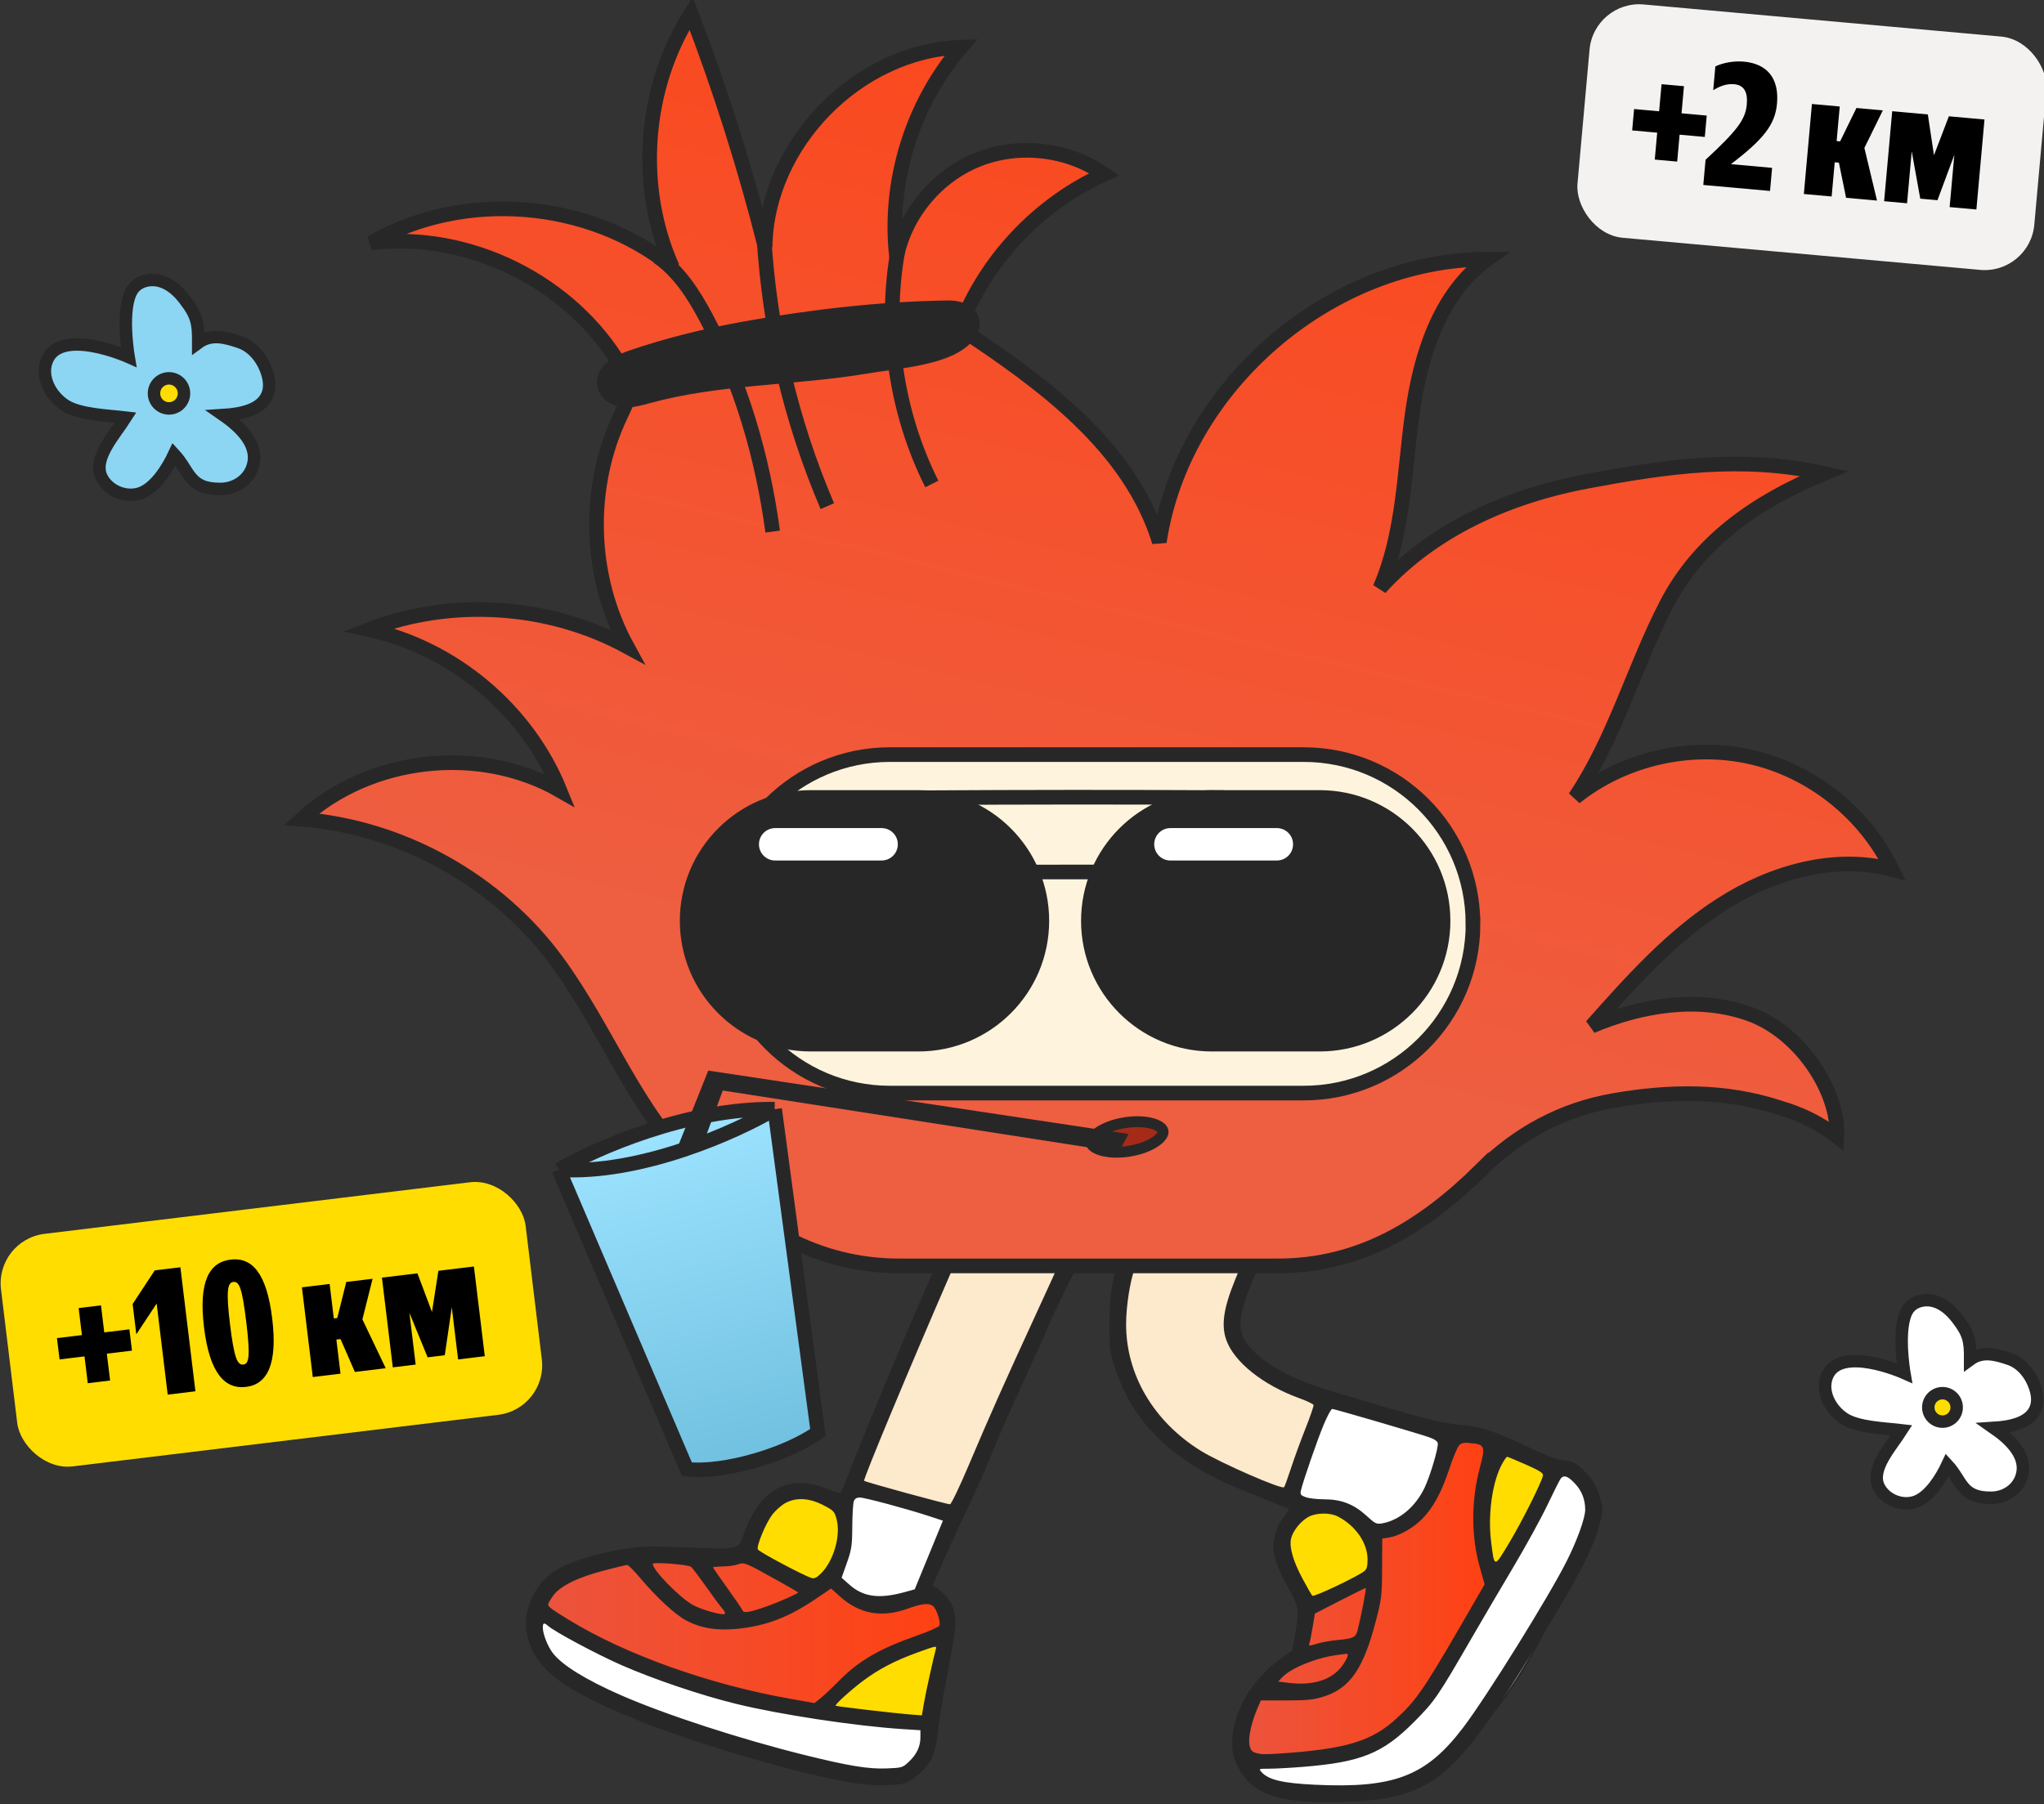 <svg width="410" height="362" viewBox="0 0 410 362" fill="none" xmlns="http://www.w3.org/2000/svg">
<rect x="0" y="0" width="410" height="362" fill="#333333" stroke="none"/>
<g clip-path="url(#clip0_981_444)">
<g clip-path="url(#clip1_981_444)">
<g clip-path="url(#clip2_981_444)">
<path d="M185.338 345.975C154.33 345.975 121.094 331.04 108.352 323.573C107.285 326.24 108.672 330.471 110.663 334.596C112.655 338.721 153.868 352.08 173.07 357.176C176.389 356.584 183.489 355.185 185.338 354.332C187.187 353.478 186.108 348.405 185.338 345.975Z" fill="white" stroke="#282728" stroke-width="0.356"/>
<path d="M277.258 349.353C272.849 353.051 258.59 353.62 252.011 353.442C251.656 353.442 250.944 353.798 250.944 355.22C250.944 356.643 257.226 358.658 260.368 359.488C266.294 360.969 281.348 361.017 294.149 349.353C310.151 334.774 320.285 302.237 319.396 299.215C318.685 296.797 314.358 295.125 312.284 294.592C311.573 295.066 309.582 297.757 307.306 304.726C304.461 313.438 282.77 344.73 277.258 349.353Z" fill="white" stroke="#282728" stroke-width="0.356"/>
<path d="M174.669 334.418C173.105 335.414 167.972 340.641 165.602 343.13L186.582 345.62L188.893 329.262C184.804 330.566 176.234 333.423 174.669 334.418Z" fill="#FFDD00" stroke="#282728" stroke-width="0.356"/>
<path d="M162.046 317.883L150.489 312.194L151.556 305.437L155.468 301.704L160.979 299.748L169.158 303.482L167.38 314.683L162.046 317.883Z" fill="#FFDD00" stroke="#282728" stroke-width="0.356"/>
<path d="M182.669 321.617C179.114 322.328 172.535 320.965 169.69 320.195L167.023 317.528L162.934 318.417L149.599 312.016L136.62 312.905C126.249 312.964 106.217 315.145 109.062 323.395C111.907 331.645 147.584 340.226 165.068 343.486C167.557 340.997 173.068 335.556 175.202 333.707C177.336 331.858 185.692 328.551 189.604 327.129L188.181 321.617C187.826 321.321 186.225 320.906 182.669 321.617Z" fill="url(#paint0_linear_981_444)" stroke="#282728" stroke-width="0.356"/>
<path d="M297.527 289.614L292.726 289.08H290.415C290.237 289.258 289.81 290.751 289.526 295.303C289.241 299.855 280.873 305.497 276.724 307.749C276.724 318.772 263.212 320.55 263.212 323.395C263.212 326.951 260.545 328.729 260.545 331.574C260.545 334.276 253.966 337.263 251.477 339.93L249.521 350.953C250.47 351.605 254.358 352.98 262.323 353.265C270.288 353.549 279.51 347.694 283.125 344.73L298.949 317.705L297.527 312.016L298.415 293.169L297.527 289.614Z" fill="url(#paint1_linear_981_444)" stroke="#282728" stroke-width="0.356"/>
<path d="M310.329 294.948L301.972 291.569L297.527 298.859L298.594 313.972H301.083L310.329 298.859V294.948Z" fill="#FFDD00" stroke="#282728" stroke-width="0.356"/>
<path d="M256.634 308.816L262.679 320.55L267.302 319.839L275.302 315.216L273.347 306.149L266.057 302.771L261.612 303.66L256.634 308.816Z" fill="#FFDD00" stroke="#282728" stroke-width="0.356"/>
<path d="M191.382 304.726L171.469 299.215L169.336 301.17V309.171L167.38 316.994C169.099 318.417 173.105 321.333 175.381 321.617C177.657 321.902 182.611 320.432 184.804 319.661L191.382 304.726Z" fill="white" stroke="#282728" stroke-width="0.356"/>
<path d="M289.882 288.013L266.946 281.257L259.123 299.926L261.079 302.237L266.946 303.126L272.991 305.26L277.614 307.571C280.34 305.378 286.29 300.246 288.282 297.259C290.273 294.272 290.178 289.851 289.882 288.013Z" fill="white" stroke="#282728" stroke-width="0.356"/>
<path d="M171.825 298.148L191.396 253.165H214.141L191.205 303.837L171.825 298.148Z" fill="#FDE9CB" stroke="#282728" stroke-width="0.356"/>
<path d="M226.23 276.457C223.243 271.336 225.341 259.507 226.763 254.232H249.877C249.877 254.528 249.557 256.188 248.277 260.455C246.676 265.789 247.921 268.278 249.877 272.012C251.441 274.999 260.841 279.301 265.345 281.079L258.767 300.637L254.855 299.57C236.824 294.62 230.042 282.992 226.295 276.567L226.23 276.457Z" fill="#FDE9CB" stroke="#282728" stroke-width="0.356"/>
<path fill-rule="evenodd" clip-rule="evenodd" d="M134.043 9.851C132.929 11.018 131.006 15.402 129.515 20.172C126.481 29.878 126.022 42.835 128.29 54.745C128.57 56.212 128.798 57.613 128.798 57.859C128.798 58.105 127.582 57.406 126.096 56.307C116.985 49.57 105.374 46.574 92.605 47.666C85.502 48.274 76.632 50.483 72.259 52.733C70.153 53.817 70.083 54.798 72.081 55.23C76.067 56.094 83.456 58.181 86.163 59.209C94.309 62.302 100.244 66.586 106.547 73.922C110.497 78.52 110.622 78.727 110.408 80.321C110.235 81.61 110.984 83.8 112.131 85.362C112.464 85.816 112.32 86.651 111.424 89.452C109.899 94.221 109.327 97.132 108.87 102.457C108.239 109.819 109.397 117.946 111.873 123.518C112.386 124.672 112.725 125.698 112.626 125.797C112.527 125.896 111.045 125.553 109.332 125.035C101.319 122.613 95.311 121.596 87.549 121.351C78.586 121.067 71.088 122.277 65.336 124.936C60.882 126.994 60.679 127.941 64.531 128.698C74.883 130.731 84.773 136.753 93.164 146.132C96.345 149.688 99.64 154.125 99.64 154.854C99.64 155.138 98.24 154.82 95.536 153.921C89.169 151.804 86.967 151.423 79.895 151.215C74.315 151.051 72.972 151.125 69.524 151.785C60.495 153.512 53.898 156.716 48.465 162.01C45.465 164.934 45.644 165.157 51.221 165.437C59.544 165.856 67.95 168.095 75.637 171.942C81.823 175.038 86.098 178.126 91.588 183.467C98.797 190.479 102.306 195.177 109.78 207.827C117.735 221.289 121.188 226.01 128.087 232.847C134.197 238.903 140.046 243.159 146.756 246.432C157.187 251.519 168.137 253.877 181.335 253.877C185.163 253.877 187.471 254.01 187.471 254.23C187.471 254.424 186.731 256.225 185.827 258.23C182.64 265.302 173.005 288.431 170.383 295.303C169.562 297.454 168.786 299.331 168.658 299.474C168.531 299.617 167.151 299.232 165.592 298.62C157.969 295.628 152.172 298.956 149.073 308.104C148.156 310.811 147.956 310.862 139.644 310.531C135.732 310.376 131.412 310.271 130.043 310.297C124.785 310.401 116.721 312.342 112.34 314.558C107.714 316.898 104.739 322.708 105.648 327.625C106.939 334.608 112.63 339.051 128.233 345.257C140.707 350.218 160.071 355.855 171.114 357.739C174.598 358.333 179.816 358.328 181.584 357.729C183.52 357.072 186.173 354.486 187.085 352.367C187.536 351.319 187.98 349.203 188.181 347.135C188.367 345.226 189.153 340.383 189.929 336.374C191.748 326.962 191.916 325.441 191.382 323.216C190.96 321.457 189.788 319.911 187.876 318.594L187.102 318.061L189.272 313.083C190.466 310.345 192.448 306.024 193.677 303.482C194.906 300.939 196.482 297.499 197.18 295.837C197.878 294.174 199.329 290.715 200.406 288.148C201.484 285.582 203.893 280.179 205.762 276.141C207.63 272.103 209.57 267.82 210.074 266.623C211.84 262.428 215.942 254.082 216.373 253.808C216.612 253.656 218.368 253.53 220.274 253.526C222.974 253.522 223.742 253.629 223.742 254.008C223.742 254.276 223.471 255.916 223.14 257.653C222.746 259.724 222.541 262.585 222.545 265.967C222.55 270.644 222.642 271.403 223.544 274.145C226.279 282.466 230.754 288.252 238.478 293.451C242.147 295.92 245.335 297.471 252.958 300.493C255.958 301.682 258.468 302.711 258.536 302.778C258.605 302.846 258.156 303.53 257.538 304.298C256.292 305.849 255.389 308.419 255.389 310.417C255.389 312.274 256.477 315.202 258.413 318.559C259.331 320.15 260.164 322.069 260.265 322.823C260.366 323.578 260.169 325.749 259.827 327.648L259.206 331.101L256.785 332.862C250.937 337.116 247.151 343.719 247.169 349.632C247.176 351.714 247.366 352.534 248.268 354.366C251.101 360.12 256.478 361.94 269.428 361.526C286.373 360.985 291.184 357.452 304.891 335.485C315.994 317.692 319.5 311.175 320.856 305.81C321.579 302.951 321.587 302.735 321.031 300.736C320.32 298.179 319.244 296.425 317.322 294.688C315.86 293.367 315.459 293.202 312.857 292.851C312.096 292.749 309.296 291.633 306.634 290.372C299.507 286.997 297.084 286.212 292.726 285.865C289.11 285.578 283.466 284.085 266.413 278.907C259.236 276.728 254.18 274.012 251.03 270.645C248.051 267.46 248.067 264.858 251.112 257.255C251.738 255.69 252.396 254.234 252.574 254.02C252.755 253.801 254.755 253.536 257.124 253.417C264.751 253.034 272.626 250.844 279.925 247.076C284.8 244.56 288.725 241.804 294.599 236.774C302.915 229.652 308.03 226.113 314.595 222.937C321.708 219.496 327.653 217.991 335.264 217.702C345.211 217.324 351.555 219.083 361.119 224.869C362.984 225.998 364.681 226.816 364.889 226.688C365.815 226.116 364.95 220.51 363.289 216.311C360.269 208.675 354.876 202.957 347.432 199.5C341.567 196.777 335.555 195.862 328.503 196.622C326.215 196.868 324.231 196.953 324.092 196.81C323.573 196.275 334.809 186.623 341.265 182.06C353.545 173.379 363.667 170.221 374.335 171.741C378.756 172.371 379.274 172.367 379.409 171.694C379.602 170.733 375.263 164.646 371.858 161.101C370.091 159.262 367.365 156.797 365.801 155.623C362.165 152.897 356.033 149.934 351.537 148.731C348.349 147.879 347.408 147.79 341.443 147.778C335.483 147.766 334.509 147.854 331.079 148.71C328.997 149.23 326.368 149.981 325.237 150.378C324.106 150.776 323.119 151.04 323.044 150.965C322.969 150.891 323.631 149.492 324.514 147.858C325.398 146.224 327.779 141.367 329.805 137.064C335.993 123.926 339.76 117.948 345.522 112.124C349.754 107.847 354.628 104.518 360.213 102.092C365.84 99.647 365.873 99.605 362.999 98.529C355.903 95.874 339.463 94.751 328.464 96.169C312.011 98.292 298.727 103.076 286.148 111.41C283.019 113.483 280.412 115.044 280.355 114.878C280.299 114.712 280.808 112.035 281.489 108.93C282.169 105.824 283.302 100.163 284.007 96.349C287.791 75.871 290.049 69.362 296.323 60.842C298.809 57.467 299.221 56.415 298.209 56.027C296.416 55.339 287.154 56.767 280.814 58.709C263.625 63.975 249.166 75.509 238.309 92.615C235.961 96.314 232.826 102.186 231.806 104.794C231.481 105.625 231.093 106.296 230.945 106.284C230.797 106.272 229.667 104.215 228.435 101.712C222.403 89.461 213.399 79.016 203.651 72.961C201.039 71.34 200.802 71.096 200.762 69.993C200.739 69.332 200.699 68.373 200.673 67.862C200.649 67.352 200.228 66.344 199.739 65.624C199.25 64.904 198.85 64.187 198.85 64.033C198.85 63.439 202.587 57.637 204.775 54.836C208.941 49.5 215.86 44.406 222.792 41.57C226.335 40.121 226.196 39.209 222.122 37.186C213.227 32.766 202.367 33.274 194.312 38.487C190.953 40.66 188.04 43.461 184.81 47.625C183.283 49.594 181.974 51.144 181.9 51.07C181.593 50.763 182.589 43.636 183.392 40.4C185.372 32.421 189.626 24.04 194.988 17.554C197.178 14.906 197.429 14.235 196.513 13.475C195.25 12.427 186.986 14.636 180.544 17.744C175.17 20.335 170.712 23.489 166.451 27.712C159.921 34.185 156.331 40.644 153.898 50.3C153.455 52.06 152.95 53.472 152.778 53.438C152.436 53.37 152.223 52.742 148.171 39.81C144.759 28.921 143.807 26.085 141.229 19.139C138.898 12.862 137.728 10.399 136.647 9.495C135.627 8.643 135.131 8.711 134.043 9.851ZM167.94 147.935C164.157 148.692 160.127 150.453 156.418 152.969C155.279 153.742 154.435 154.464 154.544 154.572C154.653 154.682 179.748 154.797 210.311 154.831C262.316 154.887 266.028 154.931 268.191 155.522C278.506 158.339 284.878 166.87 284.897 177.888C284.905 182.484 284.151 185.722 282.062 190.059C278.586 197.275 272.189 202.477 264.101 204.665C261.854 205.273 260.231 205.338 247.388 205.338C231.41 205.338 231.184 205.312 226.053 202.837C217.004 198.474 211.678 189.96 211.601 179.736C211.587 177.78 211.685 175.601 211.821 174.895L212.068 173.61L210.526 173.667C209.678 173.699 207.832 173.757 206.424 173.796L203.864 173.868L203.859 177.424C203.843 190.95 194.878 202.175 181.959 204.845C179.179 205.42 177.034 205.507 165.603 205.511L152.447 205.516L154.224 206.785C156.658 208.523 160.36 210.258 164.18 211.451L167.38 212.45H215.741H264.101L267.124 211.638C273.462 209.934 279.953 205.903 283.587 201.415C285.747 198.745 288.217 193.748 289.204 190.048C290.284 185.997 290.544 177.919 289.725 173.831C288.585 168.139 285.862 162.918 281.731 158.503C277.186 153.645 272.014 150.6 265.064 148.691L261.612 147.743L215.563 147.681C189.949 147.647 168.815 147.76 167.94 147.935ZM197.765 161.334C198.96 162.654 200.594 165.014 201.397 166.579L202.858 169.423L208.055 169.475L213.252 169.526L214.425 167.059C215.245 165.335 216.424 163.739 218.338 161.762L221.077 158.933H208.335H195.593L197.765 161.334ZM229.42 162.113C227.223 162.78 225.911 164.478 226.4 166.019C226.893 167.572 227.541 167.648 239.838 167.593C249.909 167.548 251.61 167.463 252.368 166.966C254.118 165.819 253.822 163.245 251.823 162.233C250.832 161.732 231.024 161.625 229.42 162.113ZM146.66 162.845C144.415 164.214 144.306 166.671 146.454 167.488C147.052 167.715 151.76 167.812 159.073 167.748C170.197 167.65 170.772 167.612 171.437 166.934C171.821 166.543 172.242 165.787 172.372 165.254C172.563 164.473 172.4 164.077 171.533 163.209L170.457 162.134L159.14 162.135C148.461 162.136 147.757 162.176 146.66 162.845ZM190.789 255.21C182.44 274.419 173.082 296.87 173.331 297.097C173.638 297.379 190.152 301.895 190.56 301.809C190.832 301.751 192.541 298.183 194.356 293.881C198.261 284.625 201.582 277.164 207.791 263.699C210.305 258.247 212.363 253.727 212.363 253.654C212.363 253.581 207.674 253.521 201.943 253.521H191.524L190.789 255.21ZM227.634 254.454C226.69 256.92 225.886 262.051 225.881 265.643C225.865 275.79 231.373 285.163 240.81 291.051C244.662 293.454 257.093 298.896 257.568 298.387C257.69 298.255 258.312 296.548 258.949 294.592C259.587 292.636 260.894 289.056 261.854 286.636C262.813 284.216 263.545 282.078 263.48 281.883C263.415 281.688 262.11 281.072 260.58 280.514C253.289 277.857 247.531 273.248 245.97 268.822C244.931 265.877 245.433 262.449 247.731 256.81L248.926 253.877L239.801 253.873C234.782 253.871 230.079 253.77 229.351 253.65C228.133 253.448 227.994 253.514 227.634 254.454ZM265.535 285.791C264.257 288.841 261.344 297.26 260.945 299.058C260.772 299.84 260.908 300.028 261.914 300.392C262.558 300.624 264.228 300.815 265.624 300.815C269.037 300.815 271.554 301.789 274.06 304.079C275.883 305.745 276.113 305.854 277.331 305.625C280.769 304.98 283.967 302.262 285.772 298.448C286.91 296.045 288.565 290.432 288.398 289.54C288.322 289.134 287.63 288.687 286.488 288.307C283.478 287.307 267.64 282.68 267.227 282.68C267.014 282.68 266.253 284.08 265.535 285.791ZM292.643 290.043C292.304 290.417 291.451 292.474 290.748 294.613C289.183 299.369 287.45 302.569 285.244 304.775C283.378 306.641 280.677 308.154 278.621 308.483L277.258 308.701L277.229 314.626C277.201 320.234 277.131 320.812 275.919 325.453C273.478 334.803 270.74 338.751 265.572 340.377C263.433 341.049 262.24 341.174 257.976 341.168L252.917 341.16L252.201 342.825C251.029 345.55 250.371 348.522 250.614 349.998C250.919 351.853 251.81 352.145 256.278 351.853C269.997 350.958 275.21 349.387 280.325 344.607C284.423 340.777 285.821 338.666 296.202 320.627L297.795 317.858L296.838 314.486C295.067 308.248 295.079 301.008 296.869 294.346C297.983 290.199 297.827 289.801 294.975 289.527C293.599 289.395 293.136 289.497 292.643 290.043ZM301.351 293.619C299.367 297.148 298.414 303.736 299.091 309.243C299.756 314.657 299.672 314.652 302.775 309.462C305.36 305.141 309.247 297.38 309.5 296.036C309.591 295.554 308.822 295.063 306.071 293.848C304.121 292.986 302.43 292.281 302.314 292.281C302.198 292.281 301.765 292.883 301.351 293.619ZM313.073 296.637C312.872 296.881 311.677 299.253 310.417 301.907C309.157 304.561 306.04 310.242 303.488 314.53C300.937 318.819 297.324 324.969 295.459 328.195C288.353 340.492 287.809 341.29 283.659 345.466C277.355 351.809 272.995 353.571 261.294 354.5C258.772 354.701 255.747 354.865 254.571 354.865C252.465 354.865 252.443 354.875 253.071 355.569C254.46 357.103 257.324 357.778 263.746 358.083C279.651 358.84 286.063 356.374 293.461 346.655C298.207 340.422 310.792 320.173 314.328 313.083C316.424 308.88 317.974 304.543 317.971 302.889C317.968 300.832 317.271 299.076 315.877 297.611C314.481 296.143 313.701 295.872 313.073 296.637ZM171.251 301.259C171.105 301.699 170.972 303.98 170.957 306.327C170.932 310.114 170.81 310.929 169.871 313.573L168.813 316.552L170.371 317.934C173.174 320.422 176.342 320.849 181.473 319.433L183.477 318.88L186.307 311.991L189.137 305.103L186.437 304.215C181.916 302.729 173.483 300.461 172.471 300.46C171.798 300.46 171.439 300.694 171.251 301.259ZM157.44 301.623C156.667 302.061 155.526 303.086 154.904 303.9C153.61 305.598 151.725 310.127 152.007 310.863C152.186 311.33 161.19 316.123 162.796 316.607C163.35 316.773 163.85 316.528 164.708 315.669C167.203 313.171 168.662 308.149 167.833 304.914C167.404 303.24 167.259 303.083 165.127 301.98C162.294 300.515 159.615 300.391 157.44 301.623ZM262.504 304.319C260.92 305.169 259.32 307.155 258.97 308.703C258.58 310.433 259.388 313.235 261.309 316.815C262.201 318.478 263.07 319.987 263.24 320.167C263.532 320.478 272.15 316.396 273.654 315.234C274.147 314.854 274.318 314.259 274.318 312.923C274.318 309.552 271.903 306.067 268.297 304.237C266.769 303.461 264.032 303.5 262.504 304.319ZM130.932 313.765C130.932 314.995 136.121 320.344 138.886 321.964C140.518 322.921 145.014 324.189 145.4 323.802C145.528 323.674 145.309 323.21 144.914 322.771C144.519 322.332 143.049 320.35 141.647 318.366C140.245 316.383 138.878 314.577 138.608 314.353C138.066 313.903 130.932 313.357 130.932 313.765ZM147.645 313.972C147.156 314.128 145.915 314.272 144.889 314.292C143.862 314.311 143.022 314.393 143.022 314.474C143.022 314.555 144.322 316.435 145.91 318.652C147.499 320.87 148.879 322.892 148.978 323.147C149.192 323.699 150.346 323.5 153.69 322.334C156.09 321.498 160.09 319.735 160.09 319.514C160.09 319.444 158.21 318.347 155.912 317.075C149.055 313.279 149.402 313.409 147.645 313.972ZM121.331 315.057C115.966 316.443 112.381 318.193 111 320.099C110.424 320.895 109.952 321.704 109.952 321.898C109.952 322.364 110.648 322.886 114.041 324.963C125.533 331.997 142.219 337.957 158.447 340.824L163.381 341.696L164.67 340.655C165.378 340.083 166.998 338.553 168.269 337.255C172.208 333.235 176.48 330.748 183.86 328.181C186.275 327.341 188.337 326.429 188.443 326.153C188.702 325.478 187.939 323.025 187.258 322.344C186.471 321.557 185.12 321.662 182.11 322.744C176.81 324.65 172.372 323.837 168.389 320.232L166.707 318.708L163.904 320.617C158.259 324.461 153.775 326.198 147.953 326.795C143.837 327.218 140.522 326.675 137.601 325.101C135.387 323.909 131.772 320.577 128.552 316.761C127.257 315.227 126.023 313.978 125.809 313.986C125.595 313.994 123.58 314.476 121.331 315.057ZM268.724 321.188L263.746 323.751L263.325 326.33C263.093 327.749 262.804 329.224 262.682 329.609C262.467 330.285 262.516 330.29 264.17 329.786C265.11 329.499 266.999 329.162 268.368 329.037C271.388 328.761 271.946 328.502 272.274 327.227C273.042 324.242 274.128 318.597 273.931 318.61C273.805 318.618 271.462 319.778 268.724 321.188ZM108.885 326.551C108.885 327.825 109.854 330.312 110.87 331.643C112.72 334.069 117.499 337.031 124.538 340.113C133.518 344.046 148.551 348.939 161.513 352.147C170.352 354.335 174.179 354.955 177.929 354.808C180.919 354.691 181.079 354.642 182.338 353.443C183.902 351.952 184.626 350.397 184.626 348.529V347.149L180.981 346.913C171.529 346.3 156.447 344.012 147.645 341.854C140.564 340.119 131.04 336.896 124.587 334.052C119.625 331.866 111.259 327.388 109.924 326.204C109.13 325.5 108.885 325.582 108.885 326.551ZM183.991 331.564C179.543 333.179 176.256 334.891 173.16 337.206C170.64 339.09 167.399 342.034 167.623 342.237C167.777 342.376 179.615 343.762 182.548 343.984L184.915 344.164L185.32 341.781C185.673 339.704 187.205 332.736 187.701 330.951C187.926 330.145 187.876 330.153 183.991 331.564ZM268.546 332.007C264.317 332.49 258.984 334.618 257.174 336.545L256.388 337.381L258.387 337.631C263.328 338.248 267.064 337.094 269.166 334.302C270.247 332.866 270.672 331.677 270.057 331.808C269.911 331.84 269.231 331.929 268.546 332.007Z" fill="#282728"/>
</g>
<path d="M297.104 234.699C285.65 245.989 272.954 253.984 256.305 253.984H180.408C163.759 253.984 151.063 245.989 139.609 234.699C127.229 222.497 122.034 207.065 111.809 193.025C99.899 176.68 80.627 165.923 60.468 164.365C74.177 151.795 96.186 149.362 112.316 158.612C105.791 142.482 90.953 129.989 73.962 126.315C90.649 119.916 110.099 121.208 125.798 129.748C118.094 115.646 117.6 97.844 124.505 83.336C125.341 81.575 126.304 79.75 126.19 77.811C126.102 76.316 125.392 74.948 124.645 73.656C114.66 56.575 94.058 46.35 74.418 48.732C93.057 38.038 118.17 40.066 134.857 53.598C127.635 37.392 129.105 17.601 138.62 2.637C144.499 17.968 149.466 33.654 153.47 49.569C153.736 28.903 172.134 10.138 192.787 9.466C182.929 20.908 178.115 36.556 179.838 51.558C181.599 42.879 187.96 35.276 196.183 32.007C204.406 28.738 214.251 29.878 221.499 34.959C208.283 40.914 197.615 52.28 192.496 65.838C209.158 76.861 226.681 89.633 232.548 108.728C237.248 77.533 266.822 52.052 298.359 52.001C288.729 58.919 284.89 71.375 283.268 83.133C281.646 94.879 281.532 107.106 276.806 117.99C287.424 106.181 302.781 99.466 318.391 96.551C334.001 93.637 349.447 91.306 365.893 94.993C352.285 100.631 340.805 108.576 334.255 121.284C327.691 133.993 323.903 148.133 315.92 160.006C325.664 152.201 339.032 149.122 351.208 151.884C363.385 154.646 374.117 163.199 379.527 174.45C367.959 171.397 355.44 174.995 345.367 181.432C335.281 187.869 327.197 196.928 319.253 205.874C329.225 201.654 340.691 199.792 350.891 203.428C361.091 207.065 368.884 218.95 368.44 227.996C363.156 223.942 358.228 222.662 356.77 222.193C345.937 218.658 334.762 218.874 323.649 220.812C313.374 222.599 304.517 227.401 297.104 234.712V234.699Z" fill="url(#paint2_linear_981_444)" stroke="#282728" stroke-width="2.937"/>
<path d="M126.468 71.801C123.845 72.701 120.728 74.576 121.248 77.288C121.577 78.948 123.288 80.037 124.973 80.227C126.658 80.417 128.318 79.91 129.952 79.467C144.245 75.552 159.336 75.932 173.958 73.461C179.279 72.561 188.098 71.991 192.533 68.76C196.967 65.529 195.105 61.69 190.252 61.754C176.669 61.931 162.655 63.565 149.3 65.973C141.571 67.367 133.906 69.242 126.468 71.801Z" fill="#282728" stroke="#282728" stroke-width="2.937"/>
<path d="M295.456 185.356C295.456 166.603 280.251 151.399 261.499 151.399H178.506C159.754 151.399 144.549 166.591 144.549 185.356C144.549 204.121 159.741 219.313 178.506 219.313H261.511C280.251 219.313 295.469 204.121 295.469 185.356H295.456Z" fill="#FEF4DD" stroke="#282728" stroke-width="2.937"/>
<path d="M264.82 169.644H235.779C230.051 169.644 225.401 174.294 225.401 180.021C225.401 185.748 230.051 190.398 235.779 190.398H264.82C270.547 190.398 275.197 185.748 275.197 180.021C275.197 174.294 270.547 169.644 264.82 169.644Z" fill="white" stroke="#282728" stroke-width="2.937"/>
<path d="M267.644 190.146L269.531 196.075" stroke="#282728" stroke-width="2.937"/>
<path d="M235.208 190.399L233.32 196.329" stroke="#282728" stroke-width="2.937"/>
<path d="M251.427 191.386V197.81" stroke="#282728" stroke-width="2.937"/>
<path d="M196.904 169.644H167.863C162.135 169.644 157.485 174.294 157.485 180.021C157.485 185.748 162.135 190.398 167.863 190.398H196.904C202.631 190.398 207.281 185.748 207.281 180.021C207.281 174.294 202.631 169.644 196.904 169.644Z" fill="white" stroke="#282728" stroke-width="2.937"/>
<path d="M198.603 190.146L200.49 196.075" stroke="#282728" stroke-width="2.937"/>
<path d="M166.165 190.146L164.277 196.075" stroke="#282728" stroke-width="2.937"/>
<path d="M182.384 191.387V197.811" stroke="#282728" stroke-width="2.937"/>
<path d="M167.142 169.391H168.042C172.793 169.391 176.645 173.243 176.645 177.994V181.555C176.645 186.306 172.793 190.158 168.042 190.158H167.142C162.315 190.158 158.412 186.243 158.412 181.428V178.147C158.412 173.319 162.327 169.416 167.142 169.416V169.391Z" fill="#282728"/>
<path d="M235.588 169.391H235.727C240.479 169.391 244.331 173.243 244.331 177.994V181.555C244.331 186.306 240.479 190.158 235.727 190.158H235.588C230.342 190.158 226.085 185.901 226.085 180.655V178.894C226.085 173.648 230.342 169.391 235.588 169.391Z" fill="#282728"/>
<path d="M184.234 160.002H162.58C148.913 160.002 137.834 171.081 137.834 184.747C137.834 198.414 148.913 209.493 162.58 209.493H184.234C197.901 209.493 208.98 198.414 208.98 184.747C208.98 171.081 197.901 160.002 184.234 160.002Z" fill="#282728" stroke="#282728" stroke-width="2.937"/>
<path d="M138.696 184.747H208.119" stroke="#282728" stroke-width="2.937"/>
<path d="M138.696 179.818H208.119" stroke="#282728" stroke-width="2.937"/>
<path d="M139.403 174.941C167.786 175.004 194.926 175.004 222.903 174.941H139.403Z" fill="#282728"/>
<path d="M139.403 174.941C167.786 175.004 194.926 175.004 222.903 174.941" stroke="#282728" stroke-width="2.937"/>
<path d="M142.42 169.961C163.453 169.935 183.384 169.935 204.417 169.961H142.42Z" fill="#282728"/>
<path d="M142.42 169.961C163.453 169.935 183.384 169.935 204.417 169.961" stroke="#282728" stroke-width="2.937"/>
<path d="M147.678 165.019C165.227 164.892 181.888 164.88 199.45 164.994L147.678 165.019Z" fill="#282728"/>
<path d="M147.678 165.019C165.227 164.892 181.888 164.88 199.45 164.994" stroke="#282728" stroke-width="2.937"/>
<path d="M138.696 189.664H208.119" stroke="#282728" stroke-width="2.937"/>
<path d="M139.456 194.593H207.472" stroke="#282728" stroke-width="2.937"/>
<path d="M142.443 199.521C164.135 199.116 182.85 199.09 204.542 199.47L142.443 199.521Z" fill="#282728"/>
<path d="M142.443 199.521C164.135 199.116 182.85 199.09 204.542 199.47" stroke="#282728" stroke-width="2.937"/>
<path d="M147.185 204.438C166.647 204.171 180.166 204.159 199.616 204.374L147.185 204.438Z" fill="#282728"/>
<path d="M147.185 204.438C166.647 204.171 180.166 204.159 199.616 204.374" stroke="#282728" stroke-width="2.937"/>
<path d="M264.714 160.002H243.06C229.393 160.002 218.314 171.081 218.314 184.748C218.314 198.414 229.393 209.493 243.06 209.493H264.714C278.381 209.493 289.46 198.414 289.46 184.748C289.46 171.081 278.381 160.002 264.714 160.002Z" fill="#282728" stroke="#282728" stroke-width="2.937"/>
<path d="M219.192 184.747H288.602" stroke="#282728" stroke-width="2.937"/>
<path d="M219.192 179.818H288.602" stroke="#282728" stroke-width="2.937"/>
<path d="M219.9 174.89C243.024 175.004 265.122 175.004 287.904 174.89H219.9Z" fill="#282728"/>
<path d="M219.9 174.89C243.024 175.004 265.122 175.004 287.904 174.89" stroke="#282728" stroke-width="2.937"/>
<path d="M222.904 169.961C243.938 169.935 263.868 169.935 284.902 169.961H222.904Z" fill="#282728"/>
<path d="M222.904 169.961C243.938 169.935 263.868 169.935 284.902 169.961" stroke="#282728" stroke-width="2.937"/>
<path d="M228.162 165.019C245.711 164.892 262.373 164.88 279.934 164.994L228.162 165.019Z" fill="#282728"/>
<path d="M228.162 165.019C245.711 164.892 262.373 164.88 279.934 164.994" stroke="#282728" stroke-width="2.937"/>
<path d="M185.207 160.052C205.632 159.926 225.018 159.913 245.443 160.027L185.207 160.052Z" fill="#282728"/>
<path d="M185.207 160.052C205.632 159.926 225.018 159.913 245.443 160.027" stroke="#282728" stroke-width="2.937"/>
<path d="M219.192 189.664H288.602" stroke="#282728" stroke-width="2.937"/>
<path d="M219.938 194.592H287.954" stroke="#282728" stroke-width="2.937"/>
<path d="M222.93 199.521C244.622 199.116 263.336 199.09 285.028 199.47L222.93 199.521Z" fill="#282728"/>
<path d="M222.93 199.521C244.622 199.116 263.336 199.09 285.028 199.47" stroke="#282728" stroke-width="2.937"/>
<path d="M227.667 204.438C247.129 204.171 260.649 204.159 280.098 204.374L227.667 204.438Z" fill="#282728"/>
<path d="M227.667 204.438C247.129 204.171 260.649 204.159 280.098 204.374" stroke="#282728" stroke-width="2.937"/>
<path d="M176.846 166.147H155.483C153.692 166.147 152.239 167.599 152.239 169.39V169.403C152.239 171.195 153.692 172.647 155.483 172.647H176.846C178.637 172.647 180.089 171.195 180.089 169.403V169.39C180.089 167.599 178.637 166.147 176.846 166.147Z" fill="white"/>
<path d="M256.127 166.147H234.764C232.973 166.147 231.521 167.599 231.521 169.391V169.403C231.521 171.195 232.973 172.647 234.764 172.647H256.127C257.918 172.647 259.371 171.195 259.371 169.403V169.391C259.371 167.599 257.918 166.147 256.127 166.147Z" fill="white"/>
<path d="M131.905 51.478C136.201 54.455 139.115 59.017 141.586 63.642C148.694 76.958 152.964 91.694 154.991 106.658" stroke="#282728" stroke-width="2.937"/>
<path d="M153.239 47.487C154.316 66.062 158.637 84.435 165.948 101.553" stroke="#282728" stroke-width="2.937"/>
<path d="M180.155 49.92C177.266 65.821 179.674 82.648 186.909 97.105" stroke="#282728" stroke-width="2.937"/>
<path d="M137.781 294.786L112.102 234.698C119.246 230.533 137.905 222.271 155.39 222.541L164.07 287.402C157.875 291.811 145.346 295.604 137.781 294.786Z" fill="url(#paint3_linear_981_444)"/>
<path d="M112.102 234.698L137.781 294.786C145.346 295.604 157.875 291.811 164.07 287.402L155.39 222.541M112.102 234.698C128.622 235.709 147.844 227.014 155.39 222.541M112.102 234.698C119.246 230.533 137.905 222.271 155.39 222.541" stroke="#282728" stroke-width="2.908"/>
<path d="M225.605 225.257C227.776 224.91 229.756 225.023 231.187 225.44C232.706 225.883 233.225 226.531 233.294 226.96C233.362 227.388 233.071 228.166 231.765 229.06C230.536 229.903 228.689 230.626 226.518 230.973C224.347 231.32 222.366 231.207 220.936 230.79C219.417 230.346 218.897 229.698 218.829 229.27C218.76 228.842 219.052 228.064 220.357 227.17C221.587 226.327 223.434 225.603 225.605 225.257Z" fill="#A52B18" stroke="#282728" stroke-width="2.181"/>
<path d="M142.069 214.801L135.891 230.248L141.161 229.158L144.977 218.799L224.392 231.157L226.391 227.522L142.069 214.801Z" fill="#282728"/>
<path d="M366.426 276.267C365.287 279.341 367.205 282.877 369.952 284.649C372.698 286.422 378.172 286.572 381.418 286.963C379.3 290.288 375.135 294.725 376.843 298.28C378.132 300.945 381.577 302.317 384.334 301.275C387.091 300.233 389.368 296.578 390.616 293.914C393.633 297.169 393.383 300.594 399.505 300.504C402.102 300.464 404.529 298.952 405.418 296.508C406.946 292.311 403.291 288.836 399.915 286.492C403.271 286.282 407.356 285.531 408.414 282.336C408.844 281.044 408.634 279.622 408.205 278.34C407.356 275.806 405.538 273.482 403.011 272.641C400.484 271.8 397.688 270.948 395.191 272.781C395.211 268.945 394.911 267.563 392.574 264.518C391.375 262.966 389.847 261.574 387.96 261.053C386.072 260.532 383.805 261.053 382.716 262.686C380.379 266.161 381.987 275.475 381.987 275.475C381.987 275.475 368.883 269.626 366.426 276.267Z" fill="white" stroke="#282728" stroke-width="2.5" stroke-miterlimit="10"/>
<path d="M392.484 282.376C392.484 280.8 391.209 279.522 389.637 279.522C388.065 279.522 386.791 280.8 386.791 282.376C386.791 283.953 388.065 285.231 389.637 285.231C391.209 285.231 392.484 283.953 392.484 282.376Z" fill="#FFDD00" stroke="#282728" stroke-width="2.5" stroke-miterlimit="10"/>
<path d="M9.353 72.467C8.149 75.718 10.177 79.456 13.081 81.331C15.986 83.205 21.773 83.364 25.205 83.777C22.966 87.293 18.562 91.984 20.368 95.744C21.731 98.561 25.374 100.012 28.289 98.91C31.204 97.809 33.611 93.944 34.931 91.126C38.121 94.568 37.857 98.19 44.331 98.095C47.076 98.052 49.643 96.453 50.583 93.869C52.198 89.432 48.333 85.757 44.764 83.279C48.312 83.057 52.631 82.263 53.751 78.884C54.205 77.518 53.983 76.014 53.529 74.659C52.631 71.98 50.709 69.523 48.037 68.633C45.365 67.744 42.408 66.844 39.768 68.781C39.789 64.726 39.473 63.264 37.001 60.045C35.734 58.403 34.118 56.931 32.122 56.381C30.126 55.83 27.729 56.381 26.578 58.107C24.107 61.782 25.807 71.63 25.807 71.63C25.807 71.63 11.951 65.446 9.353 72.467Z" fill="#8CD6F3" stroke="#282728" stroke-width="2.5" stroke-miterlimit="10"/>
<path d="M36.906 78.927C36.906 77.26 35.559 75.909 33.897 75.909C32.234 75.909 30.887 77.26 30.887 78.927C30.887 80.594 32.234 81.945 33.897 81.945C35.559 81.945 36.906 80.594 36.906 78.927Z" fill="#FFDD00" stroke="#282728" stroke-width="2.5" stroke-miterlimit="10"/>
</g>
<rect x="-1" y="248.758" width="106" height="47" rx="10" transform="rotate(-6.913 -1 248.758)" fill="#FFDD00"/>
<path d="M22.085 276.985L17.603 277.528L16.95 272.143L11.947 272.749L11.428 268.476L16.432 267.869L15.775 262.449L20.257 261.905L20.914 267.325L25.952 266.715L26.47 270.988L21.432 271.599L22.085 276.985ZM39.2 279.141L33.64 279.815L31.424 261.538L27.343 267.71L26.605 261.629L31.041 254.886L36.183 254.263L39.2 279.141ZM49.353 278.262C45.045 278.784 42.027 275.413 40.923 266.31C39.811 257.137 41.949 253.246 46.257 252.724C50.565 252.202 53.497 255.442 54.6 264.546C55.704 273.649 53.662 277.74 49.353 278.262ZM48.81 273.78C49.956 273.641 50.231 272.127 49.406 265.317C48.576 258.472 48.017 257.059 46.8 257.206C45.654 257.345 45.309 258.868 46.139 265.713C46.965 272.523 47.628 273.923 48.81 273.78ZM77.371 274.513L71.186 275.263L68.306 268.666L67.472 268.767L68.302 275.612L62.743 276.286L60.56 258.288L66.12 257.614L66.958 264.528L67.653 264.444L69.455 257.21L74.737 256.569L72.692 264.715L77.371 274.513ZM76.61 256.342L83.733 255.479L86.647 263.234L87.937 254.969L95.06 254.105L97.242 272.103L91.891 272.752L90.623 262.294L89.216 271.913L85.776 272.33L82.119 263.395L83.379 273.784L78.792 274.34L76.61 256.342Z" fill="black"/>
<rect x="319.736" width="92" height="47" rx="10" transform="rotate(5.134 319.736 0)" fill="#F4F2F0"/>
<path d="M336.422 32.423L331.925 32.019L332.411 26.616L327.391 26.165L327.776 21.877L332.796 22.328L333.284 16.89L337.781 17.294L337.293 22.732L342.347 23.186L341.962 27.474L336.908 27.02L336.422 32.423ZM355.045 38.313L341.659 37.111L342.113 32.056C348.476 26.162 350.112 23.989 350.385 20.957C350.613 18.412 349.785 17.072 347.868 16.9C346.508 16.778 345.174 17.15 343.648 18.102L344.077 13.326C345.692 12.558 347.869 12.191 349.786 12.364C354.527 12.79 356.894 15.778 356.443 20.798C356.07 24.946 353.84 27.873 347.2 32.935L355.462 33.677L355.045 38.313ZM376.504 40.241L370.299 39.684L368.859 32.632L368.022 32.556L367.405 39.424L361.828 38.923L363.45 20.865L369.028 21.366L368.405 28.303L369.102 28.366L372.374 21.667L377.673 22.143L373.973 29.682L376.504 40.241ZM379.552 22.312L386.699 22.954L387.93 31.147L390.917 23.333L398.063 23.975L396.44 42.032L391.072 41.55L392.015 31.057L388.631 40.171L385.18 39.861L383.468 30.36L382.532 40.783L377.93 40.369L379.552 22.312Z" fill="black"/>
</g>
<defs>
<linearGradient id="paint0_linear_981_444" x1="108.788" y1="327.751" x2="189.604" y2="327.751" gradientUnits="userSpaceOnUse">
<stop stop-color="#EB543D"/>
<stop offset="1" stop-color="#FF4112"/>
</linearGradient>
<linearGradient id="paint1_linear_981_444" x1="249.521" y1="321.177" x2="298.949" y2="321.177" gradientUnits="userSpaceOnUse">
<stop stop-color="#EB543D"/>
<stop offset="1" stop-color="#FF4112"/>
</linearGradient>
<linearGradient id="paint2_linear_981_444" x1="215.306" y1="204.625" x2="274.185" y2="-39.798" gradientUnits="userSpaceOnUse">
<stop stop-color="#EE5E41"/>
<stop offset="1" stop-color="#FF4112"/>
</linearGradient>
<linearGradient id="paint3_linear_981_444" x1="133.001" y1="225.968" x2="151.814" y2="292.95" gradientUnits="userSpaceOnUse">
<stop stop-color="#9CE3FF"/>
<stop offset="1" stop-color="#70C0DF"/>
</linearGradient>
<clipPath id="clip0_981_444">
<rect width="410" height="362" fill="white"/>
</clipPath>
<clipPath id="clip1_981_444">
<rect width="410" height="362" fill="white" transform="translate(5.229)"/>
</clipPath>
<clipPath id="clip2_981_444">
<rect width="364.127" height="117.701" fill="white" transform="translate(28.165 255.299)"/>
</clipPath>
</defs>
</svg>
